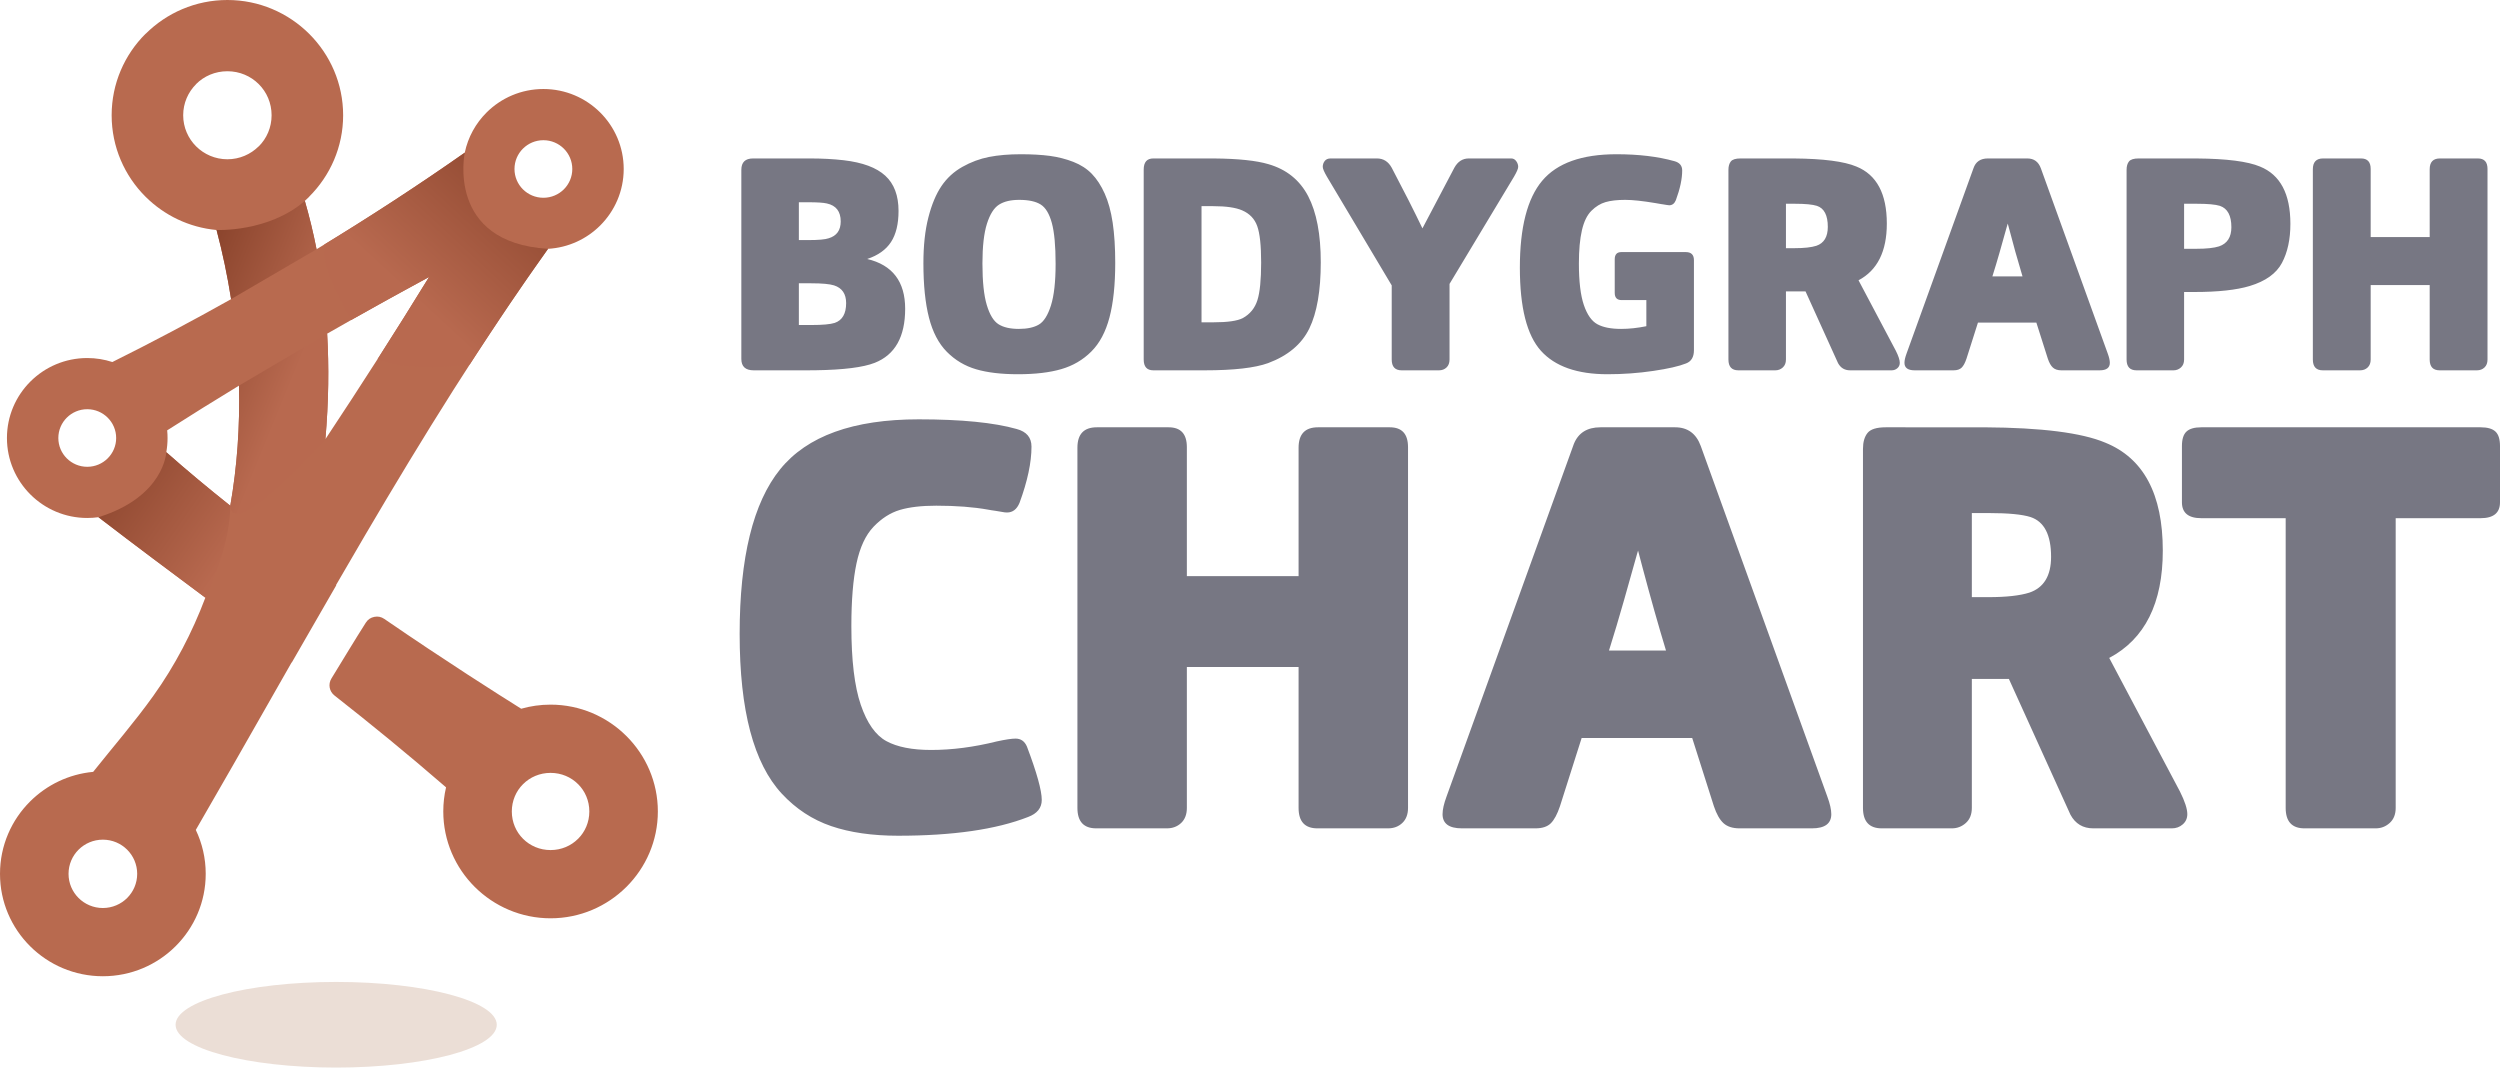 <?xml version="1.0" encoding="UTF-8"?>
<svg width="185px" height="79px" viewBox="0 0 185 79" version="1.1" xmlns:xlink="http://www.w3.org/1999/xlink" xmlns="http://www.w3.org/2000/svg">
  <defs>
    <linearGradient gradientUnits="objectBoundingBox" x1="0.957" y1="0.757" x2="-0.158" y2="-0.095" id="gradient_1">
      <stop offset="0%" stop-color="#B8694F"/>
      <stop offset="100%" stop-color="#823D26"/>
    </linearGradient>
    <linearGradient gradientUnits="objectBoundingBox" x1="0.382" y1="0.65" x2="1.109" y2="-0.105" id="gradient_2">
      <stop offset="0%" stop-color="#B8694F"/>
      <stop offset="100%" stop-color="#823D26"/>
    </linearGradient>
    <linearGradient gradientUnits="objectBoundingBox" x1="0.56" y1="0.617" x2="-0.017" y2="-0.097" id="gradient_3">
      <stop offset="0%" stop-color="#B8694F"/>
      <stop offset="100%" stop-color="#823D26"/>
    </linearGradient>
    <path d="M0 0L48.681 0L48.681 72.242L0 72.242L0 0Z" id="path_1"/>
    <path d="M0 4.811C2.794 6.956 5.393 8.891 7.911 10.765L7.911 10.765C7.911 10.765 9.754 7.09 9.756 3.963L9.756 3.963C8.114 2.655 6.517 1.326 5.021 0L5.021 0C5.021 0 4.881 3.294 0 4.811" id="path_2"/>
    <path d="M0.014 6.798C-0.146 8.752 1.076 10.581 1.978 12.396L1.978 12.396C3.909 11.306 5.839 10.24 7.763 9.201L7.763 9.201C6.516 11.231 5.246 13.255 3.956 15.272L3.956 15.272C5.536 15.967 8.242 16.001 10.771 15.672L10.771 15.672C12.642 12.775 14.568 9.917 16.565 7.118L16.565 7.118C8.989 6.658 10.403 0 10.403 0L10.403 0C7.145 2.291 3.636 4.585 0.014 6.798" id="path_3"/>
    <path d="M0 2.154C0.443 3.825 0.805 5.537 1.076 7.271L1.076 7.271L7.4 3.58C7.156 2.34 6.866 1.147 6.533 0L6.533 0C3.849 2.333 0 2.154 0 2.154L0 2.154ZM1.659 13.672C1.734 16.658 1.529 19.649 1.017 22.559L1.017 22.559C1.246 25.296 8.055 17.633 8.055 17.633L8.055 17.633C8.295 14.885 8.327 12.283 8.184 9.826L8.184 9.826L1.659 13.672Z" id="path_4"/>
    <clipPath id="mask_1">
      <use xlink:href="#path_1"/>
    </clipPath>
    <clipPath id="mask_2">
      <use xlink:href="#path_2"/>
    </clipPath>
    <clipPath id="mask_3">
      <use xlink:href="#path_3"/>
    </clipPath>
    <clipPath id="mask_4">
      <use xlink:href="#path_4"/>
    </clipPath>
  </defs>
  <g id="Group">
    <g id="logo">
      <g id="Group-15">
        <g id="Group-3">
          <path d="M0 0L48.681 0L48.681 72.242L0 72.242L0 0Z" id="Clip-2" fill="none" fill-rule="evenodd" stroke="none"/>
          <g clip-path="url(#mask_1)">
            <path d="M6.456 26.495C7.105 26.495 7.729 26.598 8.314 26.79C11.209 25.352 14.162 23.787 17.101 22.137C16.829 20.402 16.468 18.69 16.024 17.02C13.98 16.831 12.144 15.926 10.771 14.558C9.221 13.016 8.262 10.883 8.262 8.529C8.262 6.175 9.221 4.042 10.771 2.499L10.776 2.504C12.331 0.956 14.471 -0 16.827 -0C19.18 -0 21.319 0.954 22.874 2.499L22.883 2.508C24.434 4.055 25.392 6.185 25.392 8.529C25.392 10.874 24.432 13.005 22.878 14.554L22.883 14.558C22.777 14.663 22.669 14.765 22.558 14.866C22.89 16.012 23.181 17.206 23.425 18.445C27.251 16.123 30.961 13.708 34.393 11.295C34.633 10.147 35.206 9.121 36.009 8.322C37.085 7.251 38.57 6.587 40.211 6.587C41.851 6.587 43.337 7.251 44.413 8.322C45.487 9.392 46.154 10.872 46.154 12.506C46.154 14.139 45.487 15.618 44.413 16.689C43.413 17.685 42.059 18.327 40.555 18.413C35.701 25.213 31.27 32.364 27.016 39.605L27.016 39.605L27.003 39.628C26.286 40.849 25.573 42.073 24.865 43.297L24.884 43.311L21.593 49.026L21.582 49.017L20.028 51.743L20.013 51.771C18.171 55.005 16.337 58.227 14.489 61.414C14.959 62.399 15.223 63.501 15.223 64.664C15.223 66.756 14.37 68.651 12.992 70.022C11.616 71.394 9.712 72.242 7.611 72.242C5.511 72.242 3.608 71.394 2.23 70.022C0.852 68.651 -6.48163e-05 66.756 -6.48163e-05 64.664C-6.48163e-05 62.572 0.852 60.677 2.23 59.306C3.449 58.092 5.08 57.287 6.894 57.118C8.377 55.256 9.952 53.444 11.349 51.489C12.949 49.253 14.222 46.808 15.196 44.227C12.679 42.353 10.079 40.417 7.285 38.273C7.014 38.311 6.738 38.33 6.456 38.33C4.816 38.33 3.331 37.667 2.255 36.596C1.179 35.525 0.514 34.046 0.514 32.413C0.514 30.779 1.179 29.3 2.255 28.229C3.331 27.158 4.816 26.495 6.456 26.495L6.456 26.495ZM28.437 45.799C33.019 48.947 36.874 51.384 38.568 52.446C39.26 52.248 39.989 52.143 40.742 52.143C42.923 52.143 44.905 53.027 46.346 54.459L46.356 54.468C47.794 55.903 48.681 57.877 48.681 60.048C48.681 62.219 47.794 64.194 46.356 65.629L46.346 65.638C44.905 67.07 42.923 67.954 40.742 67.954C38.562 67.954 36.58 67.07 35.138 65.638L35.128 65.629C33.691 64.194 32.803 62.219 32.803 60.048C32.803 59.435 32.873 58.837 33.008 58.263C30.096 55.742 27.388 53.535 24.752 51.467C24.365 51.165 24.269 50.629 24.524 50.211C25.333 48.892 26.298 47.286 27.074 46.073C27.22 45.844 27.43 45.701 27.697 45.648C27.964 45.593 28.213 45.645 28.437 45.799L28.437 45.799ZM31.753 20.495C29.243 21.851 26.725 23.249 24.209 24.692C24.351 27.149 24.319 29.751 24.079 32.499C26.71 28.531 29.279 24.527 31.753 20.495L31.753 20.495ZM17.684 28.538C15.907 29.617 14.135 30.719 12.371 31.846C12.39 32.033 12.399 32.222 12.399 32.413C12.399 32.77 12.367 33.121 12.306 33.462C13.802 34.787 15.4 36.117 17.041 37.425C17.553 34.514 17.758 31.524 17.684 28.538L17.684 28.538ZM9.408 62.875C8.949 62.418 8.313 62.135 7.611 62.135C6.909 62.135 6.274 62.418 5.815 62.875C5.356 63.332 5.072 63.966 5.072 64.664C5.072 65.363 5.356 65.996 5.815 66.453C6.274 66.909 6.909 67.193 7.611 67.193C8.313 67.193 8.949 66.909 9.408 66.453C9.867 65.996 10.152 65.363 10.152 64.664C10.152 63.966 9.867 63.332 9.408 62.875L9.408 62.875ZM41.724 10.999C41.337 10.614 40.801 10.375 40.211 10.375C39.62 10.375 39.084 10.614 38.698 10.999C38.311 11.384 38.072 11.917 38.072 12.506C38.072 13.093 38.311 13.627 38.698 14.012C39.084 14.396 39.62 14.635 40.211 14.635C40.801 14.635 41.337 14.396 41.724 14.012C42.11 13.627 42.35 13.093 42.35 12.506C42.35 11.917 42.11 11.384 41.724 10.999L41.724 10.999ZM19.14 6.218C18.554 5.633 17.735 5.272 16.827 5.272C15.918 5.272 15.101 5.633 14.514 6.218L14.514 6.225C13.923 6.814 13.556 7.629 13.556 8.529C13.556 9.428 13.923 10.244 14.514 10.832C15.105 11.42 15.923 11.786 16.827 11.786C17.73 11.786 18.548 11.42 19.14 10.832L19.148 10.832C19.735 10.248 20.098 9.434 20.098 8.529C20.098 7.625 19.735 6.81 19.148 6.225L19.14 6.218ZM42.77 58.02C42.258 57.508 41.541 57.193 40.742 57.193C39.944 57.193 39.226 57.508 38.714 58.02L38.704 58.028C38.191 58.539 37.874 59.254 37.874 60.048C37.874 60.844 38.191 61.558 38.704 62.069L38.714 62.078C39.226 62.589 39.944 62.905 40.742 62.905C41.541 62.905 42.258 62.589 42.77 62.078L42.781 62.069C43.293 61.558 43.611 60.844 43.611 60.048C43.611 59.254 43.293 58.539 42.781 58.028L42.77 58.02ZM7.969 30.907C7.583 30.521 7.047 30.282 6.456 30.282C5.866 30.282 5.33 30.521 4.943 30.907C4.557 31.291 4.317 31.825 4.317 32.413C4.317 33.002 4.557 33.534 4.943 33.919C5.33 34.304 5.866 34.543 6.456 34.543C7.047 34.543 7.583 34.304 7.969 33.919C8.356 33.534 8.596 33.002 8.596 32.413C8.596 31.825 8.356 31.291 7.969 30.907L7.969 30.907Z" id="Fill-1" fill="#B86A4F" fill-rule="evenodd" stroke="none"/>
          </g>
        </g>
        <g id="Group-6" transform="translate(7.285 33.462)">
          <path d="M0 4.811C2.794 6.956 5.393 8.891 7.911 10.765L7.911 10.765C7.911 10.765 9.754 7.09 9.756 3.963L9.756 3.963C8.114 2.655 6.517 1.326 5.021 0L5.021 0C5.021 0 4.881 3.294 0 4.811" id="Clip-5" fill="none" fill-rule="evenodd" stroke="none"/>
          <g clip-path="url(#mask_2)">
            <path d="M0 4.811C2.794 6.956 5.393 8.891 7.911 10.765L7.911 10.765C7.911 10.765 9.754 7.09 9.756 3.963L9.756 3.963C8.114 2.655 6.517 1.326 5.021 0L5.021 0C5.021 0 4.881 3.294 0 4.811" id="Fill-4" fill="url(#gradient_1)" fill-rule="evenodd" stroke="none"/>
          </g>
        </g>
        <g id="Group-9" transform="translate(23.99 11.295)">
          <path d="M0.014 6.798C-0.146 8.752 1.076 10.581 1.978 12.396L1.978 12.396C3.909 11.306 5.839 10.24 7.763 9.201L7.763 9.201C6.516 11.231 5.246 13.255 3.956 15.272L3.956 15.272C5.536 15.967 8.242 16.001 10.771 15.672L10.771 15.672C12.642 12.775 14.568 9.917 16.565 7.118L16.565 7.118C8.989 6.658 10.403 0 10.403 0L10.403 0C7.145 2.291 3.636 4.585 0.014 6.798" id="Clip-8" fill="none" fill-rule="evenodd" stroke="none"/>
          <g clip-path="url(#mask_3)">
            <path d="M0.014 6.798C-0.146 8.752 1.076 10.581 1.978 12.396L1.978 12.396C3.909 11.306 5.839 10.24 7.763 9.201L7.763 9.201C6.516 11.231 5.246 13.255 3.956 15.272L3.956 15.272C5.536 15.967 8.242 16.001 10.771 15.672L10.771 15.672C12.642 12.775 14.568 9.917 16.565 7.118L16.565 7.118C8.989 6.658 10.403 0 10.403 0L10.403 0C7.145 2.291 3.636 4.585 0.014 6.798" id="Fill-7" fill="url(#gradient_2)" fill-rule="evenodd" stroke="none"/>
          </g>
        </g>
        <g id="Group-12" transform="translate(16.025 14.866)">
          <path d="M0 2.154C0.443 3.825 0.805 5.537 1.076 7.271L1.076 7.271L7.4 3.58C7.156 2.34 6.866 1.147 6.533 0L6.533 0C3.849 2.333 0 2.154 0 2.154L0 2.154ZM1.659 13.672C1.734 16.658 1.529 19.649 1.017 22.559L1.017 22.559C1.246 25.296 8.055 17.633 8.055 17.633L8.055 17.633C8.295 14.885 8.327 12.283 8.184 9.826L8.184 9.826L1.659 13.672Z" id="Clip-11" fill="none" fill-rule="evenodd" stroke="none"/>
          <g clip-path="url(#mask_4)">
            <path d="M0 2.154C0.443 3.825 0.805 5.537 1.076 7.271L1.076 7.271L7.4 3.58C7.156 2.34 6.866 1.147 6.533 0L6.533 0C3.849 2.333 0 2.154 0 2.154L0 2.154ZM1.659 13.672C1.734 16.658 1.529 19.649 1.017 22.559L1.017 22.559C1.246 25.296 8.055 17.633 8.055 17.633L8.055 17.633C8.295 14.885 8.327 12.283 8.184 9.826L8.184 9.826L1.659 13.672Z" id="Fill-10" fill="url(#gradient_3)" fill-rule="evenodd" stroke="none"/>
          </g>
        </g>
        <path d="M24.877 72.663C31.44 72.663 36.761 74.082 36.761 75.832C36.761 77.582 31.44 79 24.877 79C18.313 79 12.993 77.582 12.993 75.832C12.993 74.082 18.313 72.663 24.877 72.663" id="Fill-13" fill="#EBDED6" fill-rule="evenodd" stroke="none"/>
      </g>
      <path d="M55.773 27.404L59.718 27.404L60.356 27.399C62.422 27.369 63.881 27.185 64.731 26.849C66.232 26.257 66.982 24.924 66.982 22.851C66.982 20.838 66.046 19.609 64.174 19.165C64.977 18.898 65.563 18.48 65.935 17.91C66.306 17.34 66.492 16.574 66.492 15.611C66.492 14.471 66.165 13.602 65.511 13.002C64.858 12.402 63.833 12.021 62.436 11.858C61.664 11.769 60.824 11.725 59.918 11.725L55.729 11.725C55.149 11.725 54.859 12.006 54.859 12.569L54.859 26.56C54.859 27.123 55.164 27.404 55.773 27.404ZM59.116 24.051L59.116 20.964L60.029 20.964C60.832 20.964 61.396 21.015 61.723 21.119C62.317 21.312 62.614 21.748 62.614 22.429C62.614 23.214 62.332 23.703 61.768 23.895C61.441 23.999 60.869 24.051 60.052 24.051L59.116 24.051ZM59.116 17.766L59.116 14.967L59.829 14.967C60.483 14.967 60.936 14.997 61.188 15.056C61.872 15.204 62.213 15.648 62.213 16.389C62.213 17.04 61.916 17.455 61.322 17.632C61.069 17.721 60.572 17.766 59.829 17.766L59.116 17.766ZM82.527 19.453C82.527 18.313 82.464 17.322 82.338 16.477C82.211 15.634 82.014 14.916 81.747 14.323C81.48 13.731 81.164 13.246 80.8 12.869C80.436 12.491 79.979 12.195 79.429 11.98C78.88 11.766 78.3 11.618 77.691 11.536C77.082 11.455 76.362 11.414 75.53 11.414C74.653 11.414 73.873 11.481 73.19 11.614C72.506 11.747 71.849 11.992 71.218 12.347C70.586 12.702 70.07 13.176 69.669 13.768C69.268 14.36 68.945 15.134 68.7 16.089C68.454 17.044 68.332 18.173 68.332 19.476C68.332 21.09 68.469 22.433 68.744 23.506C69.019 24.58 69.461 25.424 70.07 26.038C70.679 26.653 71.4 27.082 72.232 27.326C73.064 27.571 74.096 27.693 75.329 27.693C76.607 27.693 77.676 27.567 78.538 27.315C79.4 27.064 80.139 26.631 80.755 26.016C81.372 25.402 81.821 24.558 82.103 23.484C82.386 22.411 82.527 21.067 82.527 19.453ZM78.115 19.52C78.115 20.853 77.999 21.882 77.769 22.607C77.539 23.332 77.242 23.803 76.878 24.017C76.514 24.232 76.02 24.339 75.396 24.339C74.757 24.339 74.256 24.225 73.892 23.995C73.528 23.766 73.238 23.292 73.023 22.574C72.807 21.856 72.7 20.83 72.7 19.498C72.7 18.239 72.811 17.259 73.034 16.555C73.257 15.852 73.554 15.382 73.925 15.145C74.297 14.908 74.794 14.79 75.418 14.79C76.117 14.79 76.648 14.905 77.012 15.134C77.376 15.363 77.65 15.819 77.836 16.5C78.022 17.181 78.115 18.188 78.115 19.52ZM88.913 23.851L88.913 15.256L89.782 15.256C90.733 15.256 91.446 15.36 91.921 15.567C92.471 15.804 92.842 16.192 93.035 16.733C93.229 17.273 93.325 18.173 93.325 19.431C93.325 20.704 93.232 21.634 93.047 22.218C92.861 22.803 92.501 23.244 91.966 23.54C91.565 23.747 90.844 23.851 89.804 23.851L88.913 23.851ZM89.158 27.404C91.297 27.404 92.857 27.226 93.838 26.871C95.308 26.323 96.326 25.468 96.891 24.306C97.455 23.144 97.737 21.511 97.737 19.409C97.737 17.336 97.425 15.704 96.802 14.512C96.178 13.32 95.197 12.532 93.86 12.147C92.965 11.882 91.629 11.742 89.853 11.726L85.347 11.725C84.872 11.725 84.634 11.999 84.634 12.547L84.634 26.605C84.634 27.138 84.872 27.404 85.347 27.404L89.158 27.404ZM107.266 26.605L107.266 21.008L112.034 13.08C112.242 12.724 112.346 12.48 112.346 12.347C112.346 12.199 112.298 12.058 112.201 11.925C112.105 11.792 111.982 11.725 111.834 11.725L108.692 11.725C108.231 11.725 107.875 11.954 107.622 12.413L105.26 16.899C104.651 15.626 103.893 14.131 102.987 12.413C102.734 11.954 102.37 11.725 101.895 11.725L98.463 11.725C98.27 11.725 98.125 11.788 98.029 11.914C97.932 12.04 97.884 12.184 97.884 12.347C97.884 12.48 97.988 12.724 98.196 13.08L102.987 21.119L102.987 26.605C102.987 27.138 103.232 27.404 103.722 27.404L106.486 27.404C106.708 27.404 106.894 27.334 107.043 27.193C107.191 27.052 107.266 26.856 107.266 26.605ZM125.351 25.916L125.351 19.254C125.351 18.854 125.15 18.654 124.749 18.654L119.98 18.654C119.653 18.654 119.49 18.832 119.49 19.187L119.49 21.674C119.49 22.03 119.661 22.207 120.002 22.207L121.83 22.207L121.83 24.139C121.176 24.273 120.552 24.339 119.958 24.339C119.215 24.339 118.632 24.225 118.209 23.995C117.785 23.766 117.451 23.292 117.206 22.574C116.961 21.856 116.838 20.83 116.838 19.498C116.838 18.506 116.912 17.688 117.061 17.044C117.21 16.4 117.443 15.919 117.763 15.6C118.082 15.282 118.431 15.067 118.81 14.956C119.189 14.845 119.676 14.79 120.27 14.79C120.815 14.79 121.565 14.871 122.522 15.032L122.961 15.108L122.961 15.108L123.067 15.123C123.178 15.138 123.267 15.152 123.334 15.167C123.401 15.182 123.464 15.19 123.523 15.19C123.746 15.19 123.91 15.064 124.014 14.812C124.326 13.968 124.482 13.235 124.482 12.613C124.482 12.258 124.288 12.028 123.902 11.925C122.684 11.584 121.258 11.414 119.624 11.414C117.054 11.414 115.219 12.069 114.119 13.38C113.02 14.69 112.47 16.833 112.47 19.809C112.47 22.755 112.99 24.806 114.03 25.96C115.07 27.115 116.712 27.693 118.955 27.693C120.114 27.693 121.243 27.611 122.342 27.448C123.442 27.286 124.251 27.101 124.771 26.893C125.158 26.745 125.351 26.419 125.351 25.916ZM132.16 26.605L132.16 21.563L133.609 21.563L136.015 26.871C136.208 27.226 136.505 27.404 136.907 27.404L139.982 27.404C140.145 27.404 140.286 27.352 140.405 27.249C140.524 27.145 140.584 27.012 140.584 26.849C140.584 26.642 140.487 26.346 140.294 25.96L137.531 20.741C138.927 20.001 139.625 18.602 139.625 16.544C139.625 14.338 138.875 12.932 137.375 12.325C136.469 11.944 134.93 11.744 132.758 11.726L128.795 11.725C128.439 11.725 128.201 11.799 128.082 11.947C127.963 12.095 127.904 12.302 127.904 12.569L127.904 26.605C127.904 27.138 128.149 27.404 128.639 27.404L131.38 27.404C131.588 27.404 131.77 27.334 131.926 27.193C132.082 27.052 132.16 26.856 132.16 26.605ZM132.16 18.365L132.16 15.078L132.829 15.078C133.586 15.078 134.129 15.13 134.455 15.234C134.99 15.412 135.258 15.93 135.258 16.788C135.258 17.529 134.975 17.995 134.411 18.188C134.039 18.306 133.505 18.365 132.806 18.365L132.16 18.365ZM146.368 23.873L150.691 23.873L151.538 26.538C151.642 26.849 151.768 27.071 151.917 27.204C152.065 27.337 152.273 27.404 152.541 27.404L155.371 27.404C155.876 27.404 156.128 27.219 156.128 26.849C156.128 26.671 156.076 26.442 155.972 26.16L151.025 12.458C150.847 11.969 150.513 11.725 150.022 11.725L147.103 11.725C146.553 11.725 146.197 11.969 146.034 12.458L141.086 26.16C140.982 26.442 140.93 26.671 140.93 26.849C140.93 27.219 141.183 27.404 141.688 27.404L144.563 27.404C144.83 27.404 145.031 27.337 145.164 27.204C145.298 27.071 145.417 26.849 145.521 26.538L146.368 23.873ZM147.437 20.453C147.616 19.887 147.792 19.299 147.966 18.691L148.495 16.812C148.529 16.693 148.556 16.603 148.574 16.544C148.96 18.025 149.324 19.328 149.666 20.453L147.437 20.453ZM161.623 26.605L161.623 21.608L162.381 21.608C164.134 21.608 165.5 21.46 166.481 21.163C167.655 20.808 168.449 20.238 168.865 19.453C169.281 18.669 169.489 17.706 169.489 16.566C169.489 14.345 168.739 12.932 167.239 12.325C166.331 11.943 164.767 11.743 162.546 11.726L158.258 11.725C157.901 11.725 157.664 11.799 157.545 11.947C157.426 12.095 157.367 12.302 157.367 12.569L157.367 26.605C157.367 27.138 157.612 27.404 158.102 27.404L160.843 27.404C161.051 27.404 161.233 27.334 161.389 27.193C161.545 27.052 161.623 26.856 161.623 26.605ZM161.623 18.41L161.623 15.078L162.559 15.078C163.376 15.078 163.948 15.13 164.275 15.234C164.839 15.426 165.122 15.952 165.122 16.811C165.122 17.551 164.817 18.025 164.208 18.232C163.836 18.35 163.279 18.41 162.537 18.41L161.623 18.41ZM175.43 26.605L175.43 21.097L179.797 21.097L179.797 26.605C179.797 27.138 180.042 27.404 180.533 27.404L183.296 27.404C183.519 27.404 183.704 27.334 183.853 27.193C184.002 27.052 184.076 26.856 184.076 26.605L184.076 12.502C184.076 11.984 183.838 11.725 183.363 11.725L180.555 11.725C180.05 11.725 179.797 11.992 179.797 12.524L179.797 17.544L175.43 17.544L175.43 12.502C175.43 11.984 175.192 11.725 174.716 11.725L171.909 11.725C171.403 11.725 171.151 11.992 171.151 12.524L171.151 26.605C171.151 27.138 171.396 27.404 171.886 27.404L174.65 27.404C174.872 27.404 175.058 27.334 175.207 27.193C175.355 27.052 175.43 26.856 175.43 26.605ZM63.001 46.333C63.001 44.427 63.128 42.879 63.381 41.688C63.634 40.497 64.056 39.593 64.646 38.976C65.237 38.36 65.884 37.946 66.587 37.736C67.29 37.526 68.189 37.421 69.286 37.421C70.749 37.421 72.028 37.519 73.125 37.715L73.362 37.757L73.362 37.757L73.652 37.799C73.863 37.827 74.032 37.855 74.158 37.883C74.285 37.911 74.404 37.925 74.517 37.925C74.939 37.925 75.248 37.687 75.445 37.211C76.035 35.613 76.33 34.226 76.33 33.049C76.33 32.376 75.965 31.942 75.234 31.746C73.546 31.269 71.128 31.031 67.979 31.031C63.142 31.031 59.725 32.264 57.729 34.73C55.732 37.197 54.734 41.26 54.734 46.921C54.734 49.752 54.994 52.148 55.514 54.11C56.034 56.071 56.815 57.613 57.855 58.734C58.896 59.855 60.112 60.653 61.504 61.13C62.896 61.606 64.548 61.844 66.46 61.844C70.509 61.844 73.715 61.382 76.077 60.457C76.752 60.205 77.09 59.785 77.09 59.196C77.09 58.495 76.724 57.178 75.993 55.245C75.824 54.852 75.543 54.656 75.149 54.656C74.868 54.656 74.404 54.726 73.757 54.866C72.07 55.287 70.453 55.497 68.907 55.497C67.501 55.497 66.397 55.28 65.595 54.845C64.794 54.411 64.161 53.514 63.697 52.155C63.233 50.796 63.001 48.855 63.001 46.333ZM87.828 59.785L87.828 49.359L96.095 49.359L96.095 59.785C96.095 60.794 96.559 61.298 97.487 61.298L102.717 61.298C103.139 61.298 103.491 61.165 103.772 60.899C104.053 60.632 104.194 60.261 104.194 59.785L104.194 33.091C104.194 32.11 103.744 31.62 102.844 31.62L97.529 31.62C96.573 31.62 96.095 32.124 96.095 33.133L96.095 42.633L87.828 42.633L87.828 33.091C87.828 32.11 87.378 31.62 86.478 31.62L81.163 31.62C80.207 31.62 79.729 32.124 79.729 33.133L79.729 59.785C79.729 60.794 80.193 61.298 81.121 61.298L86.351 61.298C86.773 61.298 87.124 61.165 87.406 60.899C87.687 60.632 87.828 60.261 87.828 59.785ZM117.041 54.614L125.224 54.614L126.827 59.658C127.024 60.247 127.263 60.667 127.544 60.92C127.825 61.172 128.219 61.298 128.725 61.298L134.082 61.298C135.038 61.298 135.516 60.948 135.516 60.247C135.516 59.911 135.418 59.476 135.221 58.944L125.857 33.007C125.519 32.082 124.886 31.62 123.958 31.62L118.433 31.62C117.45 31.62 116.793 32.032 116.463 32.857L107.044 58.944C106.847 59.476 106.749 59.911 106.749 60.247C106.749 60.948 107.227 61.298 108.183 61.298L113.624 61.298C114.13 61.298 114.51 61.172 114.763 60.92C115.016 60.667 115.241 60.247 115.438 59.658L117.041 54.614ZM119.065 48.14C119.44 46.949 119.81 45.71 120.176 44.421L121.151 40.959C121.177 40.872 121.199 40.799 121.217 40.742L121.527 41.922C122.144 44.242 122.729 46.315 123.284 48.14L119.065 48.14ZM145.916 59.785L145.916 50.242L148.658 50.242L153.214 60.289C153.579 60.962 154.142 61.298 154.901 61.298L160.722 61.298C161.031 61.298 161.298 61.2 161.523 61.004C161.748 60.808 161.861 60.555 161.861 60.247C161.861 59.855 161.678 59.294 161.313 58.566L156.082 48.687C158.725 47.286 160.047 44.637 160.047 40.742C160.047 36.566 158.627 33.904 155.787 32.755C154.045 32.023 151.066 31.645 146.848 31.621L139.547 31.62C138.872 31.62 138.422 31.76 138.197 32.04C137.972 32.32 137.86 32.713 137.86 33.217L137.86 59.785C137.86 60.794 138.324 61.298 139.252 61.298L144.44 61.298C144.834 61.298 145.178 61.165 145.474 60.899C145.769 60.632 145.916 60.261 145.916 59.785ZM145.916 44.189L145.916 37.967L147.182 37.967C148.616 37.967 149.642 38.065 150.261 38.262C151.273 38.598 151.78 39.579 151.78 41.204C151.78 42.605 151.245 43.488 150.177 43.853C149.474 44.077 148.461 44.189 147.14 44.189L145.916 44.189ZM177.281 59.785C177.281 60.261 177.133 60.632 176.838 60.899C176.543 61.165 176.198 61.298 175.805 61.298L170.532 61.298C169.604 61.298 169.14 60.794 169.14 59.785L169.14 38.346L162.897 38.346C161.941 38.346 161.463 37.953 161.463 37.169L161.463 33.007C161.463 32.502 161.575 32.145 161.8 31.935C162.025 31.725 162.391 31.62 162.897 31.62L183.566 31.62C184.072 31.62 184.438 31.725 184.663 31.935C184.888 32.145 185 32.502 185 33.007L185 37.169C185 37.953 184.522 38.346 183.566 38.346L177.281 38.346L177.281 59.785Z" id="BODYGRAPHCHART" fill="#777783" stroke="none"/>
    </g>
  </g>
</svg>
